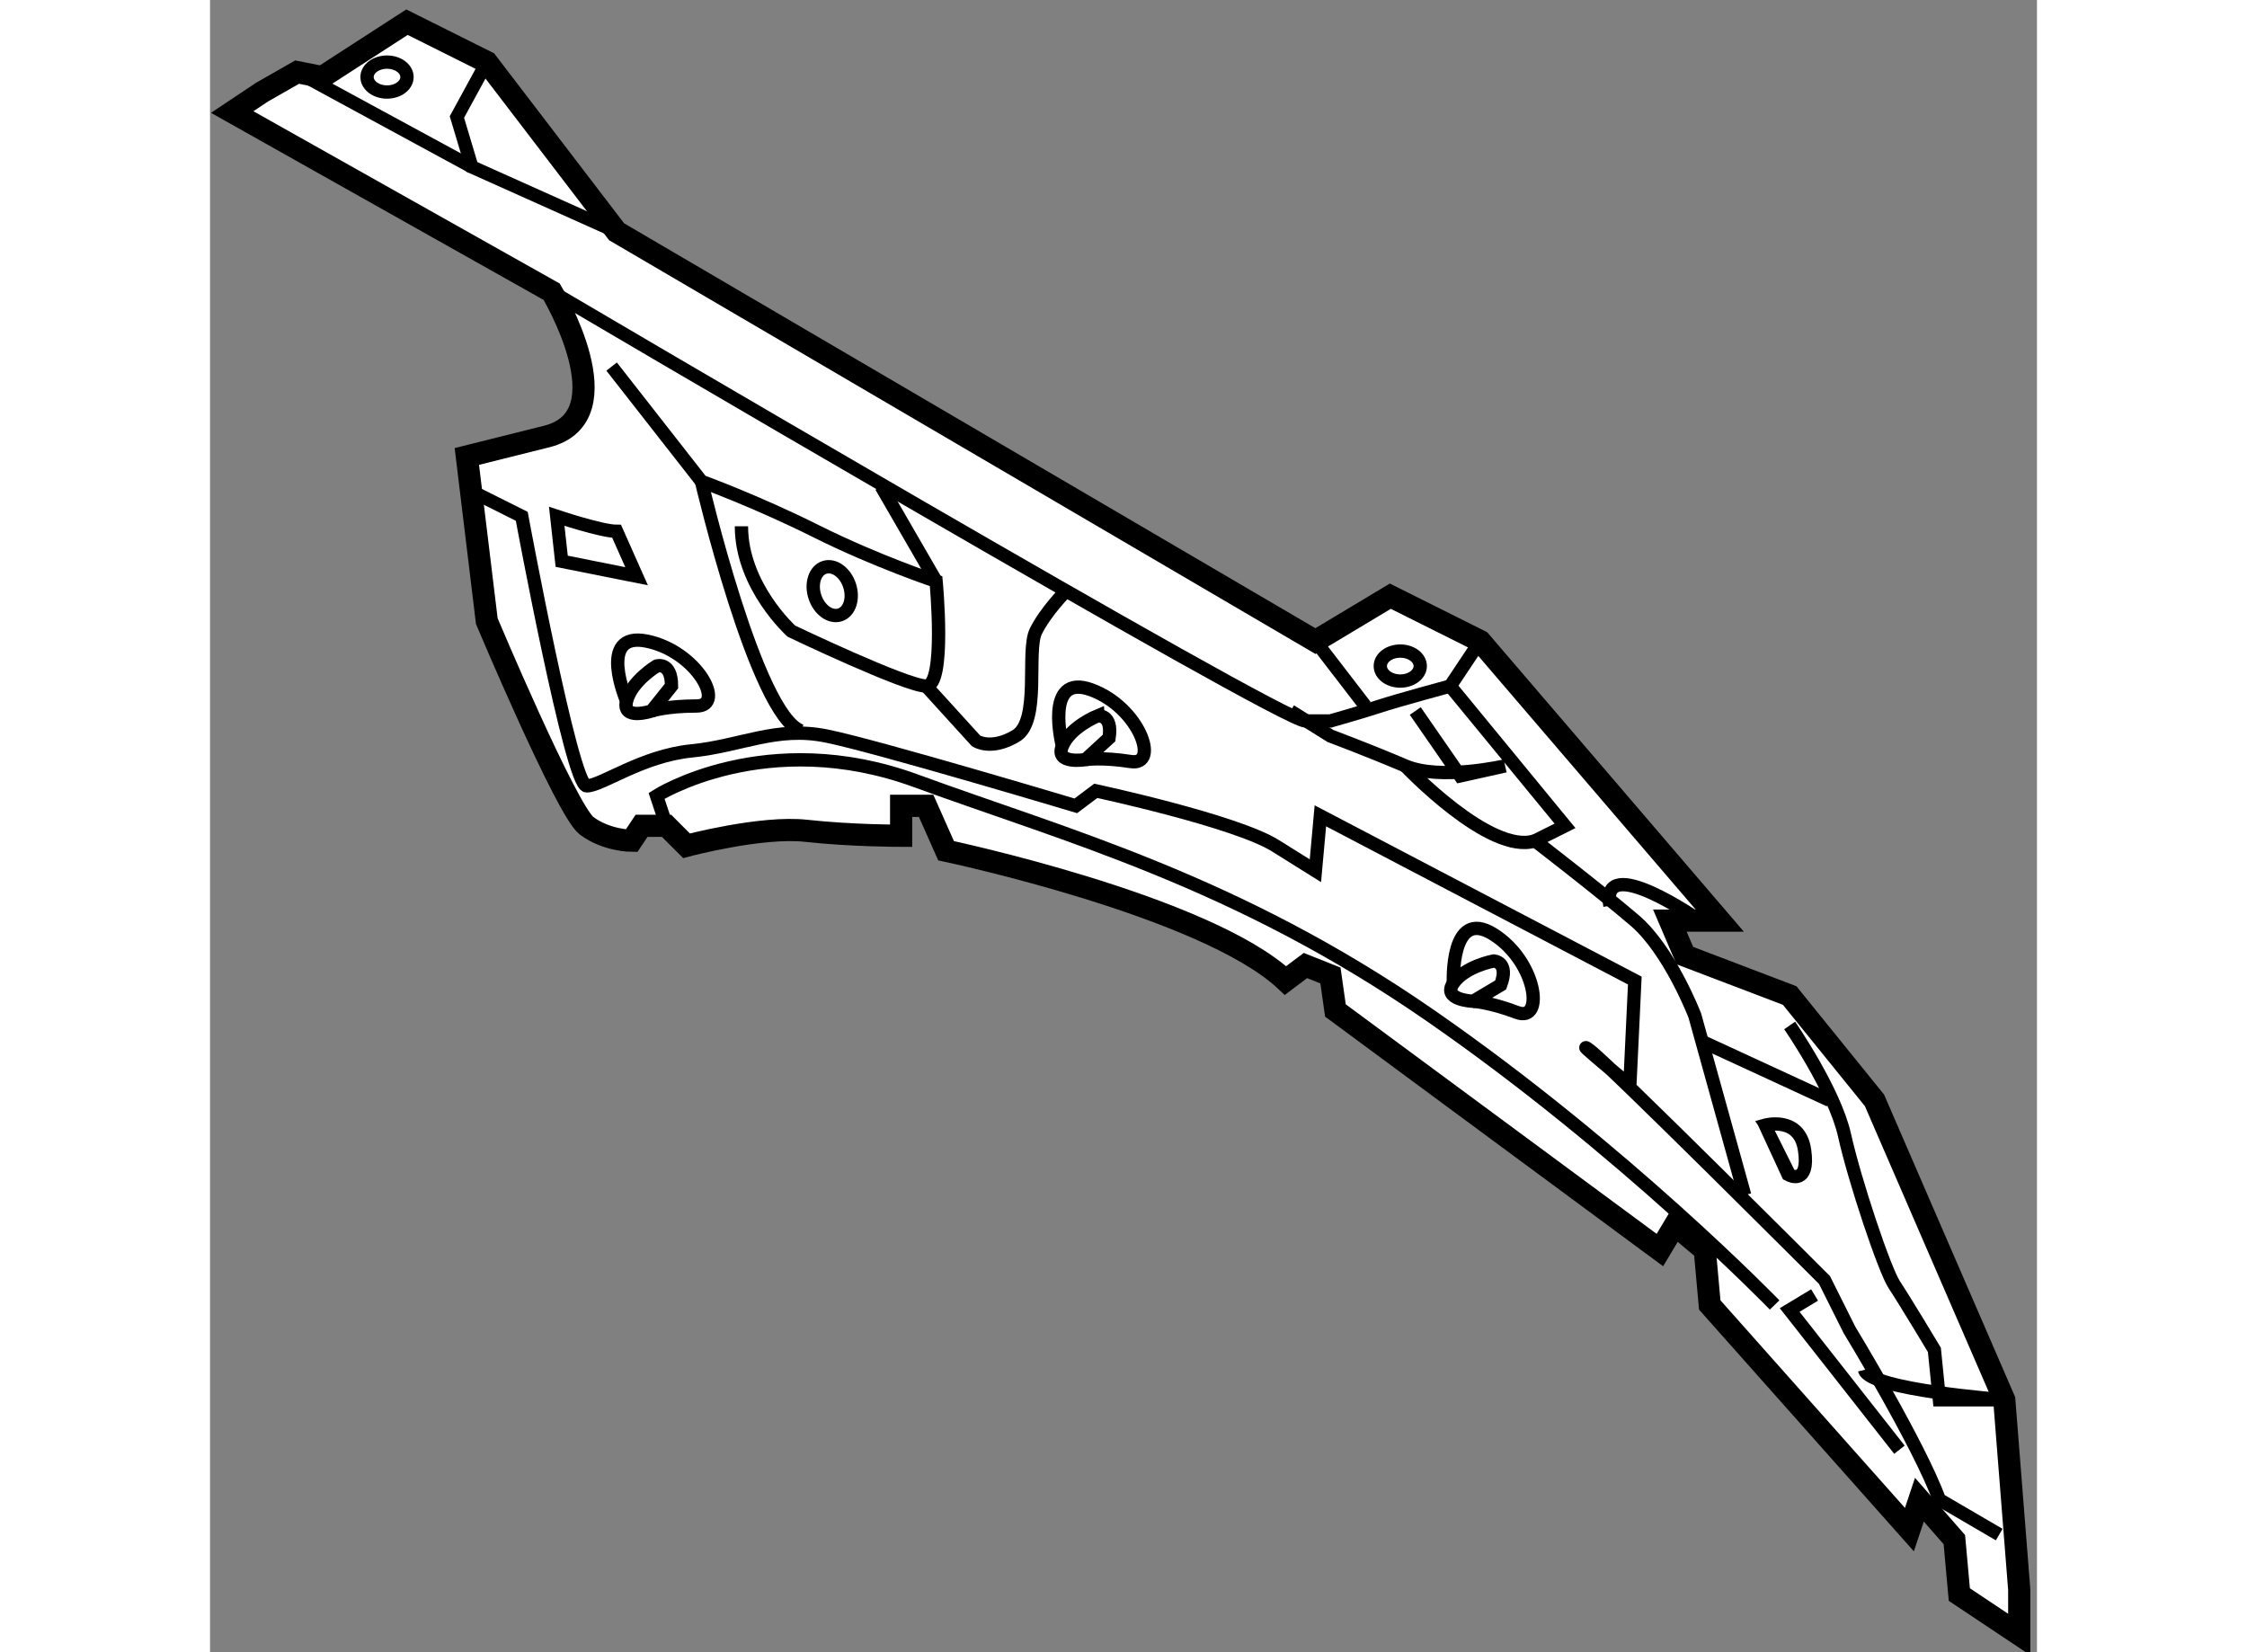 <?xml version="1.0" encoding="utf-8"?>
<!-- Generator: Adobe Illustrator 15.1.0, SVG Export Plug-In . SVG Version: 6.00 Build 0)  -->
<!DOCTYPE svg PUBLIC "-//W3C//DTD SVG 1.1//EN" "http://www.w3.org/Graphics/SVG/1.1/DTD/svg11.dtd">
<svg version="1.1" xmlns="http://www.w3.org/2000/svg" xmlns:xlink="http://www.w3.org/1999/xlink" x="0px" y="0px" width="244.8px"
	 height="180px" viewBox="54.977 33.663 41.176 37.238" enable-background="new 0 0 244.8 180" xml:space="preserve">
	
<rect x="54.977" y="33.663" width="41.176" height="37.238" fill="#808080" stroke="none"/>
	
<g><path fill="#FFFFFF" stroke="#000000" stroke-width="0.5" d="M59.416,34.163L57.503,35.4l-0.563-0.112l-0.788,0.45l-0.675,0.45
				l7.2,4.05c0,0,1.688,2.813-0.112,3.263s-1.8,0.45-1.8,0.45l0.45,3.712c0,0,1.8,4.275,2.25,4.612
				c0.45,0.337,1.013,0.337,1.013,0.337l0.225-0.337h0.563l0.45,0.45c0,0,1.688-0.45,2.7-0.337c1.012,0.112,2.137,0.112,2.137,0.112
				v-0.675h0.563l0.45,1.012c0,0,5.85,1.238,7.65,2.925l0.45-0.338l0.563,0.225l0.112,0.788l7.313,5.4l0.337-0.563l0.675,0.563
				l0.112,1.238l4.5,5.063l0.225-0.675l0.788,0.9l0.112,1.238l1.35,0.9v-1.013l-0.337-4.275l-2.925-6.75L90.579,56.1l-2.363-0.9
				l-0.337-0.788h1.125l-5.4-6.3L81.579,47.1l-1.688,1.012l-15.75-9.225l-2.925-3.825L59.416,34.163z"></path><path fill="none" stroke="#000000" stroke-width="0.3" d="M62.678,40.237c0,0,16.425,9.675,16.988,9.675s0.563,0,0.563,0
				s0.788-0.225,1.125-0.337c0.337-0.113,1.575-0.45,1.575-0.45l0.675-1.013"></path><path fill="none" stroke="#000000" stroke-width="0.3" d="M89.566,60.6l-1.125-4.05c0,0-0.563-1.462-1.35-2.137
				c-0.788-0.675-2.25-1.8-2.25-1.8l0.675-0.337l-2.588-3.15"></path><polyline fill="none" stroke="#000000" stroke-width="0.3" points="64.141,38.888 60.878,37.425 60.541,36.3 61.216,35.063 		"></polyline><line fill="none" stroke="#000000" stroke-width="0.3" x1="56.941" y1="35.288" x2="60.878" y2="37.425"></line><path fill="none" stroke="#000000" stroke-width="0.3" d="M64.028,41.925l2.025,2.588c0,0,1.238,0.45,2.588,1.125
				c1.35,0.675,2.7,1.125,2.7,1.125s0.225,2.362-0.225,2.362c-0.45,0-3.037-1.237-3.037-1.237s-1.125-1.013-1.125-2.363"></path><line fill="none" stroke="#000000" stroke-width="0.3" x1="70.104" y1="44.625" x2="71.341" y2="46.763"></line><ellipse transform="matrix(0.95 -0.313 0.313 0.95 -11.237 23.938)" fill="none" stroke="#000000" stroke-width="0.3" cx="68.979" cy="46.988" rx="0.411" ry="0.563"></ellipse><path fill="none" stroke="#000000" stroke-width="0.3" d="M64.141,45.638c-0.338,0-1.35-0.338-1.35-0.338l0.112,1.013l1.688,0.337
				L64.141,45.638z"></path><path fill="none" stroke="#000000" stroke-width="0.3" d="M60.878,44.737l1.125,0.563c0,0,1.125,6.075,1.462,6.075
				s1.238-0.675,2.363-0.788c1.125-0.112,1.912-0.563,3.037-0.337s5.625,1.575,5.625,1.575l0.45-0.338c0,0,3.15,0.675,4.05,1.238
				c0.9,0.563,0.9,0.563,0.9,0.563l0.112-1.238l7.087,3.713l-0.112,2.362c0,0-1.35-1.125-0.9-0.788
				c0.45,0.337,5.287,5.175,5.287,5.175l0.563,1.125c0,0,1.575,2.587,2.025,3.825l1.35,0.788"></path><path fill="none" stroke="#000000" stroke-width="0.3" d="M90.579,56.775c0,0,1.012,1.462,1.237,2.475s0.9,3.038,1.125,3.375
				s0.9,1.462,0.9,1.462l0.113,1.125h1.462c0,0-3.038-0.225-3.15-0.675"></path><path fill="none" stroke="#000000" stroke-width="0.3" d="M82.141,49.688l1.012,1.462l1.013-0.225c0,0-1.462,0.338-2.25,0
				c-0.788-0.337-1.688-0.675-1.688-0.675l-0.9-0.563"></path><path fill="none" stroke="#000000" stroke-width="0.3" d="M74.266,46.987c0,0-0.45,0.45-0.675,0.9
				c-0.225,0.45,0.113,2.025-0.45,2.362s-0.9,0.112-0.9,0.112l-1.125-1.237"></path><path fill="none" stroke="#000000" stroke-width="0.3" d="M66.053,44.513c0,0,1.238,5.287,2.25,5.625"></path><path fill="none" stroke="#000000" stroke-width="0.3" d="M65.378,49.125l-0.45,0.563c0,0-0.675,0.225-0.563-0.225
				c0.113-0.45,0.675-0.788,0.675-0.788S65.378,48.563,65.378,49.125z"></path><path fill="none" stroke="#000000" stroke-width="0.3" d="M64.366,49.462c0,0-0.675-1.575,0.45-1.35
				c1.125,0.225,1.8,1.463,1.125,1.463s-1.013,0.112-1.013,0.112"></path><path fill="none" stroke="#000000" stroke-width="0.3" d="M75.24,50.296l-0.53,0.487c0,0-0.702,0.12-0.522-0.308
				c0.18-0.428,0.787-0.676,0.787-0.676S75.326,49.741,75.24,50.296z"></path><path fill="none" stroke="#000000" stroke-width="0.3" d="M74.188,50.476c0,0-0.427-1.66,0.651-1.266
				c1.078,0.394,1.556,1.72,0.889,1.617c-0.667-0.104-1.018-0.044-1.018-0.044"></path><path fill="none" stroke="#000000" stroke-width="0.3" d="M84.066,55.862l-0.619,0.368c0,0-0.711-0.026-0.448-0.408
				c0.263-0.381,0.909-0.5,0.909-0.5S84.264,55.335,84.066,55.862z"></path><path fill="none" stroke="#000000" stroke-width="0.3" d="M83,55.822c0,0-0.078-1.711,0.896-1.105
				c0.975,0.606,1.171,2.002,0.539,1.765c-0.632-0.238-0.987-0.251-0.987-0.251"></path><path fill="none" stroke="#000000" stroke-width="0.3" d="M90.016,59.025c0,0,0.787-0.225,0.9,0.563
				c0.112,0.788-0.337,0.563-0.337,0.563S90.128,59.25,90.016,59.025z"></path><line fill="none" stroke="#000000" stroke-width="0.3" x1="88.553" y1="57.112" x2="91.479" y2="58.462"></line><ellipse fill="none" stroke="#000000" stroke-width="0.3" cx="81.803" cy="48.675" rx="0.45" ry="0.338"></ellipse><ellipse fill="none" stroke="#000000" stroke-width="0.3" cx="58.966" cy="35.4" rx="0.45" ry="0.337"></ellipse><line fill="none" stroke="#000000" stroke-width="0.3" x1="79.891" y1="48.112" x2="81.016" y2="49.575"></line><polyline fill="none" stroke="#000000" stroke-width="0.3" points="93.053,66.337 90.579,63.188 91.141,62.85 		"></polyline><path fill="none" stroke="#000000" stroke-width="0.3" d="M65.266,52.275L65.041,51.6c0,0,2.475-1.575,5.85-0.337
				c3.375,1.237,7.2,2.25,11.587,5.287c4.387,3.038,7.762,6.525,7.762,6.525"></path><path fill="none" stroke="#000000" stroke-width="0.3" d="M81.916,50.925c0,0,1.913,2.025,2.925,1.688"></path><path fill="none" stroke="#000000" stroke-width="0.3" d="M88.553,54.413c0,0-2.25-1.575-2.025-0.337"></path></g>


</svg>